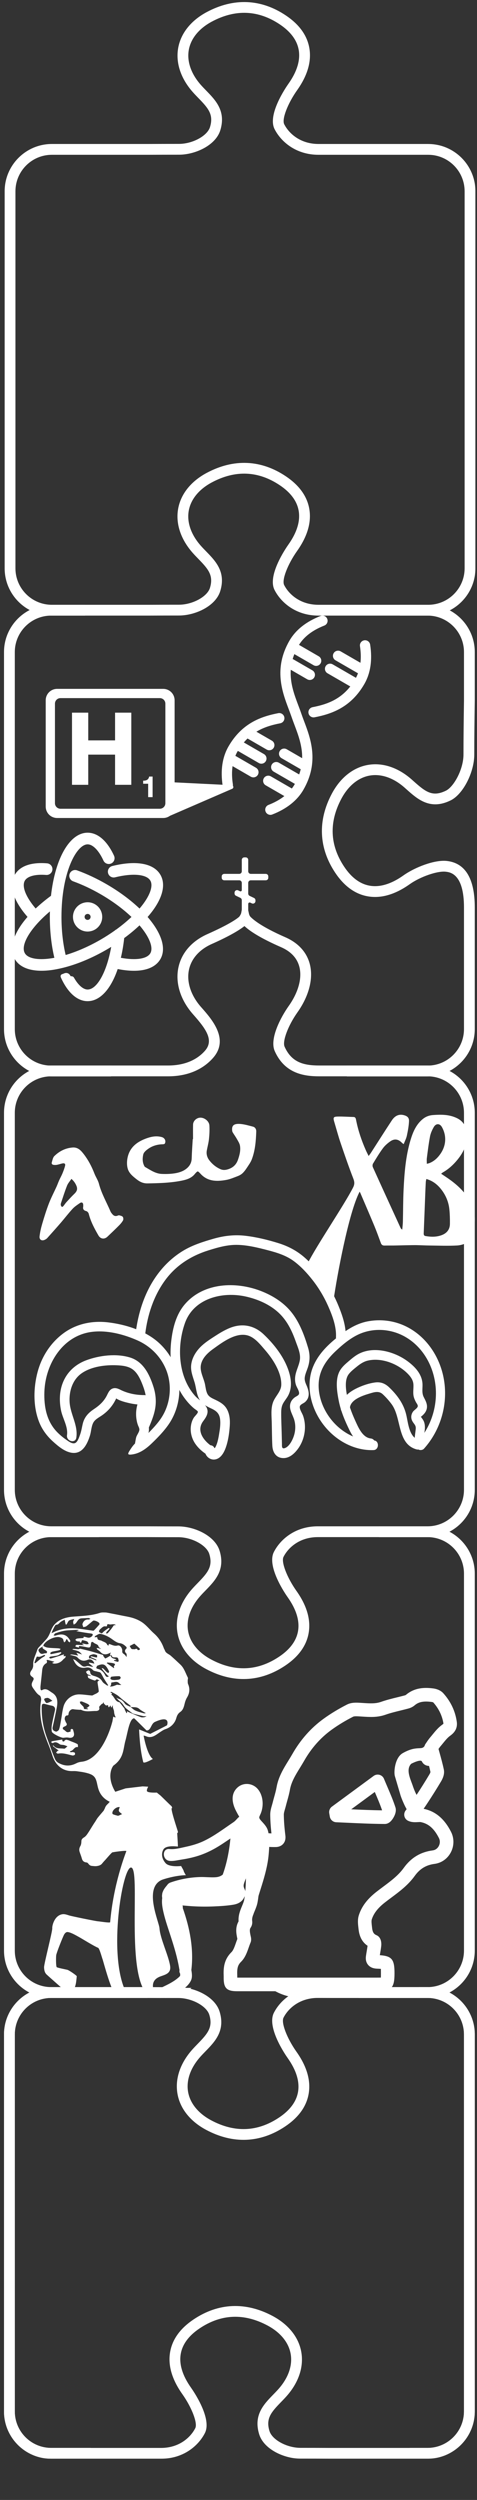 <?xml version="1.0" encoding="UTF-8"?> <svg xmlns="http://www.w3.org/2000/svg" width="108" height="565" viewBox="0 0 108 565" fill="none"><rect x="0" y="0" width="108" height="565" fill="#333333" stroke="none"/><g clip-path="url(#clip0_51_21064)"><mask id="mask0_51_21064" style="mask-type:luminance" maskUnits="userSpaceOnUse" x="0" y="84" width="109" height="432"><path d="M108.333 516L108.333 84H0.333L0.333 516H108.333Z" fill="white"></path></mask><g mask="url(#mask0_51_21064)"> </g><mask id="mask1_51_21064" style="mask-type:luminance" maskUnits="userSpaceOnUse" x="0" y="0" width="108" height="556"><path d="M107.639 555.688L107.639 0.465H0.907L0.907 555.688H107.639Z" fill="white"></path></mask><g mask="url(#mask1_51_21064)"> </g><mask id="mask2_51_21064" style="mask-type:luminance" maskUnits="userSpaceOnUse" x="0" y="0" width="108" height="556"><path d="M0.908 555.688H107.64L107.64 0.465H0.908L0.908 555.688Z" fill="white"></path></mask><g mask="url(#mask2_51_21064)"> </g><mask id="mask3_51_21064" style="mask-type:luminance" maskUnits="userSpaceOnUse" x="0" y="0" width="108" height="556"><path d="M108 556L108 4.05312e-06H-3.21865e-06L-3.21865e-06 556H108Z" fill="white"></path></mask><g mask="url(#mask3_51_21064)"><path d="M68.218 161.271C68.02 160.689 67.791 160.084 67.554 159.458C66.631 157.016 65.634 154.362 65.835 151.373L69.56 153.523C69.744 153.629 69.945 153.679 70.143 153.679C70.544 153.679 70.937 153.47 71.153 153.096C71.474 152.538 71.284 151.826 70.726 151.503L66.406 149.009C66.36 148.982 66.312 148.965 66.265 148.945C66.371 148.58 66.498 148.209 66.647 147.834L70.996 150.343C71.179 150.449 71.379 150.501 71.578 150.501C71.981 150.501 72.373 150.291 72.588 149.916C72.91 149.358 72.72 148.646 72.162 148.324L67.696 145.745C68.85 143.89 70.772 142.419 73.432 141.382C74.032 141.149 74.329 140.472 74.095 139.872C73.862 139.273 73.183 138.976 72.586 139.21C69.311 140.485 66.938 142.368 65.533 144.802C61.898 151.097 63.907 156.405 65.373 160.283C65.6 160.884 65.82 161.464 66.01 162.021C66.209 162.605 66.438 163.21 66.674 163.836C67.539 166.123 68.465 168.595 68.415 171.354L64.918 169.336C64.362 169.015 63.648 169.204 63.326 169.763C63.005 170.321 63.194 171.034 63.753 171.355L68.073 173.849C68.079 173.852 68.084 173.853 68.089 173.856C67.994 174.242 67.876 174.634 67.736 175.031L63.128 172.371C62.571 172.049 61.858 172.239 61.535 172.797C61.213 173.356 61.404 174.068 61.962 174.391L66.763 177.162C66.732 177.217 66.707 177.269 66.675 177.326C66.499 177.63 66.294 177.923 66.078 178.207L61.323 175.462C60.766 175.14 60.052 175.331 59.731 175.888C59.408 176.447 59.599 177.16 60.157 177.482L64.381 179.921C63.392 180.698 62.195 181.365 60.795 181.911C60.195 182.144 59.898 182.82 60.132 183.42C60.313 183.882 60.753 184.163 61.218 184.163C61.36 184.163 61.503 184.137 61.643 184.083C64.917 182.806 67.291 180.925 68.695 178.491C72.329 172.198 70.32 166.888 68.855 163.012C68.629 162.411 68.409 161.83 68.218 161.271Z" fill="white"></path><path d="M83.808 145.688C83.711 145.053 83.115 144.615 82.479 144.713C81.842 144.81 81.405 145.404 81.503 146.041C81.711 147.393 81.74 148.645 81.611 149.799L77.129 147.212C76.572 146.889 75.858 147.08 75.537 147.639C75.215 148.196 75.406 148.909 75.963 149.231L81.047 152.166C81.05 152.168 81.052 152.168 81.055 152.169C80.922 152.523 80.768 152.865 80.593 153.192L75.32 150.147C74.764 149.825 74.049 150.015 73.728 150.574C73.406 151.132 73.596 151.844 74.154 152.166L79.309 155.143C76.865 158.234 73.787 159.242 70.775 159.825C70.143 159.948 69.73 160.56 69.852 161.192C69.96 161.75 70.448 162.137 70.995 162.137C71.069 162.137 71.144 162.129 71.22 162.115C75.078 161.366 79.437 159.886 82.492 154.594C83.897 152.159 84.34 149.163 83.808 145.688Z" fill="white"></path><path d="M60.187 172.019C60.51 171.461 60.319 170.748 59.76 170.427L55.207 167.797C55.479 167.475 55.761 167.179 56.049 166.903C56.055 166.907 56.061 166.914 56.066 166.917L60.387 169.411C60.571 169.517 60.77 169.567 60.969 169.567C61.371 169.567 61.764 169.359 61.979 168.985C62.301 168.426 62.111 167.714 61.553 167.392L58.051 165.371C59.773 164.335 61.625 163.822 63.453 163.467C64.085 163.344 64.499 162.734 64.376 162.101C64.253 161.467 63.635 161.054 63.01 161.177C59.15 161.925 54.791 163.404 51.736 168.699C50.33 171.133 49.888 174.129 50.42 177.603C50.508 178.18 51.004 178.593 51.571 178.593C51.629 178.593 51.689 178.589 51.747 178.579C52.384 178.482 52.822 177.886 52.725 177.251C52.497 175.764 52.475 174.395 52.654 173.149L56.79 175.537C56.974 175.643 57.175 175.693 57.373 175.693C57.775 175.693 58.168 175.484 58.384 175.111C58.705 174.552 58.514 173.84 57.957 173.517L53.29 170.823C53.428 170.493 53.579 170.169 53.755 169.863C53.787 169.81 53.821 169.761 53.853 169.707L58.595 172.446C58.778 172.552 58.979 172.602 59.177 172.602C59.58 172.602 59.971 172.394 60.187 172.019Z" fill="white"></path><path d="M43.707 257.432C43.707 256.341 43.686 255.249 43.714 254.158C43.733 253.369 44.432 252.683 45.229 252.603C46.209 252.503 47.353 253.359 47.41 254.36C47.467 255.364 47.423 256.381 47.319 257.382C47.228 258.266 46.989 259.134 46.824 260.012C46.67 260.831 46.906 261.603 47.379 262.222C48.041 263.088 48.883 263.785 49.906 264.236C50.529 264.511 51.102 264.443 51.739 264.227C52.832 263.857 53.525 263.149 53.889 262.085C54.241 261.06 54.519 260.006 54.334 258.927C54.246 258.41 53.92 257.924 53.655 257.451C53.37 256.942 53.024 256.467 52.717 255.971C52.643 255.851 52.588 255.704 52.572 255.564C52.439 254.486 52.835 253.985 54.072 254.003C55.138 254.018 56.209 254.362 57.261 254.624C57.774 254.752 58.036 255.206 58.019 255.738C57.946 257.873 57.778 260.001 57.013 262.017C56.754 262.7 56.297 263.314 55.892 263.933C55.608 264.365 55.296 264.793 54.923 265.146C54.628 265.428 54.243 265.65 53.859 265.796C52.98 266.131 52.097 266.516 51.18 266.677C49.054 267.052 46.975 267.042 45.366 265.237C45.269 265.129 45.155 265.034 45.055 264.926C44.863 264.721 44.679 264.69 44.483 264.925C44.389 265.036 44.266 265.126 44.178 265.241C43.438 266.214 42.368 266.584 41.24 266.814C38.659 267.342 36.041 267.409 33.415 267.455C32.416 267.473 31.668 267.107 30.935 266.53C30.11 265.881 29.262 265.21 28.942 264.194C28.732 263.529 28.714 262.751 28.812 262.051C29.191 259.362 31.022 257.987 33.423 257.184C34.474 256.832 35.536 256.682 36.635 256.988C37.282 257.167 37.642 257.851 37.324 258.443C37.265 258.552 37.028 258.612 36.872 258.613C35.702 258.624 34.605 258.928 33.648 259.577C33.16 259.907 32.572 260.377 32.444 260.887C32.239 261.712 32.225 262.637 32.643 263.468C32.693 263.568 32.754 263.69 32.844 263.741C34.034 264.423 35.185 265.249 36.611 265.313C37.6 265.357 38.609 265.328 39.584 265.175C40.351 265.054 41.159 264.818 41.809 264.41C42.713 263.842 43.369 263.017 43.403 261.825C43.444 260.361 43.557 258.897 43.639 257.434C43.662 257.433 43.684 257.433 43.707 257.432Z" fill="white"></path><path d="M16.172 266.43C15.812 266.971 15.389 267.425 15.178 267.963C14.661 269.273 14.238 270.622 13.791 271.959C13.742 272.11 13.743 272.301 13.789 272.453C13.826 272.58 13.945 272.725 14.064 272.769C14.13 272.795 14.288 272.651 14.37 272.554C14.598 272.279 14.789 271.972 15.029 271.709C15.607 271.076 16.182 270.437 16.801 269.845C17.38 269.292 17.658 268.779 17.278 267.928C17.022 267.353 16.709 266.91 16.172 266.43ZM18.847 272.682C18.847 272.545 18.848 272.443 18.846 272.339C18.836 271.81 18.516 271.606 18.077 271.907C17.499 272.303 16.895 272.697 16.426 273.205C15.51 274.194 14.693 275.272 13.812 276.294C12.785 277.483 11.735 278.654 10.686 279.825C10.563 279.962 10.394 280.065 10.229 280.155C9.497 280.555 8.86 280.216 8.958 279.404C9.073 278.445 9.292 277.49 9.566 276.561C10.018 275.028 10.494 273.494 11.068 272.003C11.57 270.701 12.226 269.459 12.804 268.185C13.014 267.72 13.181 267.235 13.391 266.768C13.634 266.231 13.928 265.715 14.152 265.171C14.383 264.607 14.604 264.03 14.743 263.439C14.84 263.027 14.602 262.846 14.164 262.932C13.745 263.016 13.342 263.17 12.924 263.25C12.661 263.301 12.377 263.308 12.113 263.266C11.833 263.223 11.625 263.016 11.722 262.712C11.88 262.218 11.966 261.61 12.307 261.278C13.442 260.164 14.821 259.466 16.446 259.342C17.672 259.249 18.366 260.064 19.003 260.893C20.017 262.215 20.781 263.686 21.383 265.243C21.683 266.019 22.189 266.728 22.396 267.521C22.974 269.744 24.127 271.715 25.019 273.799C25.124 274.044 25.311 274.263 25.49 274.467C25.773 274.79 26.127 274.918 26.554 274.771C26.7 274.719 26.869 274.636 27.002 274.671C27.282 274.741 27.632 274.812 27.791 275.011C27.934 275.19 27.97 275.603 27.857 275.805C27.622 276.231 27.288 276.616 26.943 276.964C26.086 277.827 25.206 278.668 24.321 279.501C23.641 280.145 22.765 280.041 22.289 279.221C21.388 277.669 20.54 276.089 20.095 274.326C20.035 274.085 19.772 273.774 19.548 273.719C18.931 273.57 18.718 273.242 18.847 272.682Z" fill="white"></path><path d="M60.747 198.383V198.072C60.747 197.756 60.491 197.499 60.175 197.499H56.775C56.459 197.499 56.202 197.243 56.202 196.927V194.341C56.202 194.025 55.946 193.768 55.63 193.768H55.319C55.003 193.768 54.746 194.025 54.746 194.341V196.927C54.746 197.243 54.49 197.499 54.175 197.499H50.774C50.458 197.499 50.201 197.756 50.201 198.072V198.383C50.201 198.699 50.458 198.955 50.774 198.955H54.175C54.49 198.955 54.746 199.212 54.746 199.528V201.18C54.746 201.385 54.534 201.519 54.35 201.431L53.926 201.227C53.547 201.046 53.107 201.323 53.107 201.744V201.931C53.107 202.151 53.233 202.351 53.433 202.446L54.421 202.921C54.62 203.015 54.746 203.216 54.746 203.436V206.66C54.746 206.976 55.003 207.232 55.319 207.232H55.63C55.946 207.232 56.202 206.976 56.202 206.66V204.286C56.202 204.049 56.45 203.893 56.665 203.995L57.021 204.166C57.401 204.348 57.841 204.072 57.841 203.65V203.464C57.841 203.244 57.715 203.043 57.517 202.947L56.526 202.474C56.328 202.378 56.202 202.178 56.202 201.958V199.528C56.202 199.212 56.459 198.955 56.775 198.955H60.175C60.491 198.955 60.747 198.699 60.747 198.383Z" fill="white"></path><path d="M96.635 263.021C96.886 262.961 97.021 262.944 97.145 262.898C98.26 262.488 99.103 261.69 99.765 260.717C101.024 258.868 101.148 256.68 100.066 254.736C99.579 253.864 98.713 253.851 98.209 254.725C97.837 255.375 97.505 256.099 97.364 256.833C97.052 258.456 96.858 260.106 96.642 261.747C96.59 262.143 96.635 262.553 96.635 263.021ZM96.53 266.459C96.479 266.725 96.414 266.938 96.403 267.156C96.351 268.13 96.313 269.105 96.275 270.079C96.162 272.962 96.055 275.846 95.933 278.728C95.919 279.073 96.001 279.293 96.349 279.354C97.584 279.569 98.817 279.595 100.009 279.147C101.14 278.723 101.856 277.899 101.87 276.601C101.883 275.51 101.855 274.411 101.745 273.327C101.577 271.681 100.962 270.195 99.973 268.901C99.091 267.747 98.002 266.867 96.53 266.459ZM89.808 281.481C88.892 281.509 87.974 281.481 87.058 281.504C86.639 281.515 86.386 281.344 86.236 280.943C85.753 279.646 85.29 278.34 84.76 277.065C83.715 274.552 82.629 272.057 81.56 269.554C81.537 269.5 81.501 269.451 81.427 269.327C78.947 274.015 76.278 288.505 75.535 293.743C72.638 290.456 71.458 289.443 70.692 288.655C70.335 288.288 69.4 286.066 69.639 285.584C71.597 281.636 77.952 272.31 79.945 268.381C80.322 267.635 80.285 267.102 79.984 266.333C78.951 263.681 78.023 260.982 77.107 258.282C76.582 256.736 76.164 255.151 75.692 253.586C75.387 252.574 75.471 252.37 76.455 252.348C77.647 252.322 78.841 252.413 80.036 252.443C80.502 252.455 80.561 252.812 80.629 253.161C81.092 255.515 81.86 257.76 82.819 259.939C82.998 260.347 83.207 260.739 83.465 261.263C83.688 260.955 83.846 260.761 83.981 260.551C85.56 258.105 87.117 255.643 88.719 253.212C89.45 252.104 90.388 251.745 91.448 252.031C92.206 252.234 92.641 252.6 92.605 253.395C92.555 254.499 92.347 255.605 92.113 256.689C91.976 257.32 91.659 257.91 91.4 258.578C91.224 258.45 91.122 258.396 91.044 258.315C90.175 257.424 89.313 257.277 88.313 257.989C87.712 258.418 87.124 258.929 86.684 259.527C85.875 260.628 85.164 261.81 84.453 262.985C84.333 263.183 84.315 263.561 84.412 263.775C86.488 268.358 88.588 272.93 90.686 277.502C90.752 277.644 90.849 277.771 91.077 277.895C91.126 277.311 91.205 276.727 91.219 276.142C91.278 273.713 91.263 271.28 91.379 268.854C91.562 265.079 91.858 261.308 92.947 257.671C93.498 255.829 94.237 254.09 95.776 252.866C96.449 252.331 97.206 252.067 98.041 252.006C99.903 251.871 101.741 251.863 103.491 252.721C104.929 253.427 105.587 254.644 105.698 256.226C105.858 258.505 104.97 260.39 103.598 262.078C102.649 263.246 101.558 264.237 100.262 264.974C100.145 265.04 100.046 265.143 99.881 265.273C100.436 265.645 100.953 265.98 101.46 266.331C103.196 267.535 104.771 268.919 105.976 270.724C106.873 272.068 107.449 273.535 107.489 275.179C107.512 276.165 107.445 277.16 107.347 278.142C107.248 279.134 106.76 280.065 106.056 280.601C105.362 281.132 104.379 281.44 103.506 281.486C101.399 281.6 99.282 281.512 97.169 281.49C96.213 281.48 95.257 281.425 94.301 281.407C93.498 281.392 90.312 281.466 89.808 281.481Z" fill="white"></path><path d="M30.015 328.699C31.752 328.436 33.173 327.352 34.407 326.162C35.771 324.849 37.12 323.46 38.197 321.897C40.27 318.886 41.017 315.069 40.416 311.484C39.857 308.149 37.955 305.04 35.323 302.936C32.369 300.577 28.334 299.346 24.626 298.88C20.937 298.415 17.255 299.149 14.257 301.408C11.419 303.545 9.45 306.608 8.525 310.029C7.544 313.653 7.471 317.978 8.905 321.494C9.578 323.147 10.662 324.587 11.983 325.78C13.225 326.903 14.864 328.305 16.622 328.37C18.798 328.449 19.804 326.224 20.362 324.46C20.652 323.544 20.659 322.475 21.081 321.609C21.49 320.769 22.421 320.355 23.147 319.84C23.959 319.267 24.664 318.602 25.263 317.807C25.545 317.431 25.804 317.038 26.021 316.621C26.098 316.475 26.231 316.264 26.264 316.111C26.441 315.891 26.424 315.823 26.214 315.908C25.96 315.925 26.003 315.982 26.342 316.076C27.162 316.61 28.337 316.9 29.28 317.116C30.4 317.373 31.55 317.49 32.699 317.485C32.384 316.936 32.069 316.387 31.753 315.839C30.931 317.412 30.628 319.149 30.924 320.905C30.987 321.287 31.082 321.664 31.21 322.03C31.344 322.41 31.623 322.824 31.55 323.232C31.473 323.663 31.117 324.177 30.93 324.58C30.684 325.109 30.638 326.299 30.393 326.826C29.802 328.095 31.489 328.544 32.082 327.267C32.824 325.674 34.209 323.817 33.547 322.015C32.911 320.284 32.759 318.633 33.643 316.942C34.021 316.221 33.558 315.294 32.699 315.298C30.995 315.304 29.299 315.005 27.732 314.32C27.064 314.028 26.415 313.575 25.646 313.768C24.883 313.959 24.57 314.625 24.259 315.264C23.572 316.676 22.553 317.611 21.267 318.468C19.977 319.328 19.083 320.293 18.722 321.841C18.539 322.626 18.424 323.414 18.153 324.177C17.957 324.727 17.604 325.886 17.001 326.143C16.346 326.422 15.431 325.694 14.936 325.35C14.242 324.867 13.591 324.323 12.994 323.722C10.544 321.257 9.929 317.896 10.05 314.529C10.271 308.277 14.19 301.819 20.84 301.005C24.275 300.586 27.995 301.55 31.123 302.936C33.914 304.174 36.145 306.327 37.419 309.11C38.895 312.334 38.757 316.229 37.149 319.377C36.281 321.078 34.997 322.451 33.672 323.804C32.461 325.041 30.968 325.368 29.671 327.353C28.904 328.528 28.635 328.907 30.015 328.699Z" fill="white"></path><path d="M17.279 324.927C17.71 322.097 15.939 319.684 15.76 316.909C15.604 314.479 16.389 311.847 18.46 310.389C20.67 308.834 23.84 308.444 26.471 308.56C27.745 308.616 29.154 308.765 30.181 309.598C31.09 310.336 31.656 311.459 32.095 312.522C32.694 313.972 33.189 315.52 33.092 317.106C32.992 318.761 32.307 320.361 31.667 321.869C31.435 322.416 31.508 323.034 32.059 323.365C32.516 323.639 33.325 323.516 33.556 322.973C34.211 321.429 34.888 319.871 35.153 318.203C35.416 316.542 35.229 314.918 34.711 313.323C33.815 310.559 32.42 307.718 29.442 306.803C26.361 305.855 22.547 306.314 19.567 307.414C16.793 308.438 14.751 310.499 13.932 313.371C13.431 315.132 13.463 317.01 13.827 318.793C14.192 320.576 15.453 322.489 15.17 324.345C14.96 325.722 17.067 326.316 17.279 324.927Z" fill="white"></path><path d="M84.568 325.544C79.856 325.697 75.431 322.601 73.333 318.191C72.37 316.167 71.874 313.748 72.282 311.496C72.73 309.02 74.188 307.073 75.926 305.43C77.71 303.743 79.773 302.029 82.066 301.216C84.18 300.466 86.471 300.374 88.641 300.898C93.165 301.991 96.637 305.646 98.031 310.292C99.667 315.745 98.246 321.729 94.542 325.859H96.002C95.695 325.439 95.976 324.521 96.048 324.069C96.181 323.244 96.307 322.394 96.078 321.573C95.971 321.19 95.783 320.855 95.545 320.551C95.439 320.414 95.2 319.942 95.123 320.399C95.131 320.351 95.356 320.16 95.32 320.186C95.972 319.674 96.569 319.031 96.664 318.14C96.757 317.245 96.323 316.506 95.938 315.747C95.415 314.715 95.754 313.642 95.641 312.527C95.427 310.427 93.919 308.878 92.374 307.715C89.41 305.483 84.772 304.199 81.337 305.917C80.458 306.356 79.694 307.004 78.94 307.646C78.168 308.304 77.368 308.989 76.879 309.921C75.881 311.818 76.289 314.461 76.679 316.486C77.141 318.888 78.114 321.166 79.181 323.331C80.191 325.38 81.701 327.047 83.962 327.291C85.282 327.433 85.274 325.245 83.962 325.103C82.29 324.922 81.368 323.113 80.71 321.692C79.893 319.928 79.137 318.15 78.734 316.223C78.388 314.572 77.863 311.984 78.967 310.555C79.46 309.918 80.148 309.391 80.76 308.892C81.507 308.282 82.303 307.741 83.233 307.514C86.407 306.743 90.283 308.261 92.515 310.675C93.069 311.273 93.534 311.977 93.601 312.835C93.676 313.812 93.435 314.769 93.693 315.737C93.798 316.128 93.972 316.495 94.155 316.851C94.284 317.104 94.586 317.452 94.594 317.745C94.607 318.236 93.802 318.638 93.518 319.033C93.042 319.697 92.977 320.518 93.392 321.239C93.807 321.958 94.21 322.089 94.125 323.001C93.974 324.622 93.504 325.99 94.542 327.405C94.879 327.864 95.655 327.792 96.002 327.405C99.828 323.139 101.57 317.114 100.426 311.331C99.349 305.893 95.797 301.213 90.833 299.302C88.392 298.362 85.712 298.149 83.162 298.654C80.325 299.218 77.982 300.883 75.754 302.744C73.624 304.523 71.682 306.622 70.706 309.354C69.81 311.863 69.936 314.732 70.74 317.249C72.686 323.352 78.415 327.932 84.568 327.731C85.894 327.689 85.899 325.501 84.568 325.544Z" fill="white"></path><path d="M94.85 325.458C92.609 324.83 92.433 321.646 91.967 319.7C91.371 317.206 89.883 315.241 88.105 313.543C87.166 312.648 86.157 312.275 84.894 312.448C83.648 312.618 82.434 313.011 81.276 313.52C79.318 314.38 77.256 315.753 77.155 318.233C77.099 319.64 79.165 319.637 79.221 318.233C79.299 316.303 82.214 315.383 83.606 314.968C84.653 314.655 85.747 314.262 86.644 315.09C87.37 315.76 88.071 316.548 88.666 317.35C90.968 320.456 89.859 326.321 94.301 327.567C95.586 327.927 96.135 325.818 94.85 325.458Z" fill="white"></path><path d="M32.878 301.47C33.4 297.175 34.776 292.939 37.334 289.416C39.816 285.994 43.221 283.834 47.217 282.582C49.418 281.893 51.586 281.274 53.914 281.352C56.196 281.427 58.432 281.982 60.63 282.555C62.705 283.096 64.756 283.723 66.505 285.007C68.134 286.203 69.57 287.767 70.811 289.354C72.209 291.141 73.383 293.123 74.304 295.197C75.255 297.34 76.206 299.855 76.07 302.227C75.989 303.634 78.176 303.63 78.257 302.227C78.394 299.825 77.548 297.368 76.652 295.17C75.832 293.16 74.819 291.242 73.584 289.457C72.289 287.583 70.788 285.83 69.087 284.313C67.31 282.729 65.322 281.669 63.054 280.963C60.637 280.21 58.118 279.598 55.603 279.298C53.064 278.996 50.663 279.288 48.217 279.997C45.886 280.671 43.541 281.42 41.452 282.683C39.63 283.786 37.986 285.204 36.609 286.826C33.094 290.961 31.337 296.142 30.691 301.47C30.521 302.864 32.711 302.852 32.878 301.47Z" fill="white"></path><path d="M48.452 327.176C46.397 325.982 44.234 323.525 46.018 321.168C46.741 320.214 47.399 319.155 46.703 317.972C46.109 316.96 44.891 316.31 44.116 315.425C40.314 311.088 40.012 304.314 41.859 299.062C43.846 293.41 50.355 291.832 55.675 293.029C58.214 293.6 60.729 294.657 62.723 296.359C64.872 298.191 66.045 300.601 66.975 303.22C67.439 304.525 68.125 305.983 67.891 307.397C67.675 308.699 66.975 309.858 66.831 311.183C66.763 311.79 66.814 312.404 67.004 312.987C67.192 313.567 67.675 314.203 67.723 314.814C67.767 315.371 67.13 315.521 66.731 315.82C66.226 316.199 65.846 316.699 65.712 317.327C65.433 318.637 66.302 319.757 66.639 320.958C66.96 322.107 66.914 323.323 66.557 324.459C66.255 325.42 65.502 326.965 64.452 327.295C63.728 327.523 63.848 326.757 63.834 326.227C63.812 325.413 63.794 324.597 63.774 323.782C63.737 322.245 63.654 320.701 63.67 319.162C63.678 318.486 63.749 317.84 64.07 317.232C64.38 316.648 64.819 316.141 65.151 315.571C66.539 313.186 65.683 310.171 64.536 307.861C63.371 305.518 61.579 303.347 59.682 301.555C57.571 299.56 54.909 299.017 52.178 300.071C50.8 300.602 49.559 301.394 48.327 302.193C47.136 302.966 45.918 303.778 44.986 304.86C44.112 305.874 43.461 307.072 43.294 308.414C43.119 309.821 43.635 311.051 44.039 312.367C44.417 313.595 44.45 314.919 45.045 316.077C45.629 317.216 46.668 317.79 47.784 318.302C48.905 318.816 49.646 319.39 49.823 320.675C49.987 321.875 49.767 323.154 49.57 324.336C49.462 324.98 49.333 325.626 49.122 326.247C49.025 326.536 48.908 326.816 48.763 327.084C48.734 327.138 48.51 327.433 48.485 327.534C48.458 327.56 48.433 327.586 48.406 327.611C48.258 327.72 48.314 327.743 48.575 327.68C48.664 326.275 46.476 326.28 46.386 327.68C46.301 329.041 47.605 330.186 48.951 329.787C50.297 329.388 50.96 327.759 51.322 326.542C51.727 325.175 51.923 323.683 52.023 322.264C52.114 320.977 52.009 319.596 51.363 318.451C50.698 317.275 49.575 316.745 48.406 316.193C47.798 315.906 47.236 315.603 46.934 314.974C46.632 314.345 46.56 313.598 46.427 312.92C46.15 311.503 45.235 310.028 45.472 308.561C45.728 306.983 46.987 305.782 48.227 304.893C50.443 303.302 53.905 300.64 56.763 302.084C58.034 302.726 59.025 303.97 59.942 305.029C60.923 306.16 61.817 307.373 62.513 308.703C63.188 309.993 63.736 311.524 63.686 313C63.634 314.522 62.337 315.53 61.829 316.899C61.291 318.345 61.493 320.004 61.531 321.512C61.573 323.247 61.572 324.989 61.66 326.724C61.734 328.165 62.431 329.435 64.012 329.533C65.44 329.623 66.577 328.607 67.387 327.541C68.979 325.445 69.495 322.495 68.63 319.995C68.418 319.381 67.879 318.664 67.865 318.009C67.853 317.417 68.685 317.221 69.085 316.856C70.225 315.822 69.988 314.471 69.442 313.196C69.177 312.578 68.918 312.012 68.998 311.321C69.089 310.563 69.438 309.827 69.68 309.11C70.195 307.584 70.217 306.149 69.754 304.605C68.892 301.729 67.786 298.746 65.852 296.411C64.039 294.221 61.531 292.698 58.892 291.706C53.325 289.612 46.251 289.887 42.034 294.565C39.894 296.939 39.118 300.056 38.761 303.159C38.402 306.288 38.669 309.565 39.857 312.503C40.393 313.829 41.072 315.07 41.946 316.204C42.349 316.729 42.779 317.23 43.253 317.691C43.489 317.923 43.736 318.144 43.991 318.355C44.148 318.485 44.752 318.841 44.798 319.05C44.871 319.368 44.083 320.095 43.905 320.366C43.522 320.954 43.308 321.632 43.22 322.325C43.042 323.723 43.429 325.161 44.229 326.318C45.031 327.479 46.136 328.361 47.348 329.065C48.567 329.774 49.669 327.885 48.452 327.176Z" fill="white"></path><path d="M19.266 206.851C19.464 206.55 19.903 206.458 20.206 206.657C20.357 206.757 20.462 206.909 20.498 207.087C20.535 207.265 20.499 207.446 20.401 207.597C20.301 207.749 20.149 207.853 19.972 207.889C19.793 207.925 19.611 207.89 19.459 207.79C19.308 207.692 19.205 207.539 19.169 207.362C19.132 207.184 19.166 207.002 19.266 206.851ZM18.014 209.99C18.556 210.347 19.183 210.536 19.828 210.536C20.053 210.536 20.28 210.513 20.502 210.466C21.369 210.288 22.113 209.783 22.599 209.044C23.085 208.304 23.254 207.421 23.075 206.556C22.897 205.69 22.392 204.945 21.653 204.459C20.915 203.973 20.031 203.804 19.164 203.984C18.297 204.162 17.552 204.667 17.068 205.405C16.582 206.143 16.413 207.027 16.591 207.893C16.77 208.76 17.275 209.504 18.014 209.99Z" fill="white"></path><path d="M12.31 216.469C11.989 216.529 11.674 216.58 11.363 216.622C8.433 217.024 6.29 216.581 5.629 215.437C4.553 213.575 6.925 209.664 11.303 205.986C11.291 206.398 11.285 206.813 11.285 207.232C11.285 210.477 11.64 213.662 12.31 216.469ZM34.042 215.437C33.304 216.714 30.761 217.102 27.364 216.468C27.695 215.076 27.948 213.58 28.12 212.013C29.381 211.087 30.547 210.119 31.588 209.133C33.837 211.767 34.776 214.164 34.042 215.437ZM34.285 206.201C36.849 202.895 37.573 199.881 36.322 197.716C34.818 195.109 30.847 194.384 25.426 195.724C25.084 195.809 24.796 196.021 24.615 196.321C24.433 196.622 24.379 196.976 24.464 197.316C24.548 197.658 24.762 197.947 25.064 198.129C25.364 198.31 25.717 198.364 26.056 198.278C30.072 197.287 33.207 197.582 34.043 199.03C34.705 200.175 34.017 202.252 32.205 204.589C32.011 204.839 31.808 205.089 31.593 205.338C29.513 203.36 26.933 201.459 24.11 199.828C21.907 198.556 19.668 197.506 17.454 196.706C17.124 196.586 16.766 196.603 16.447 196.751C16.129 196.901 15.889 197.166 15.768 197.496C15.523 198.178 15.877 198.934 16.56 199.181C18.627 199.928 20.724 200.913 22.794 202.107C25.423 203.626 27.826 205.394 29.767 207.236C28.732 208.216 27.562 209.176 26.33 210.07C26.18 210.141 26.047 210.236 25.983 210.313C24.934 211.052 23.861 211.741 22.794 212.357C20.165 213.875 17.432 215.074 14.865 215.837C14.245 213.234 13.918 210.268 13.918 207.232C13.918 197.068 17.364 190.827 19.834 190.827C21.023 190.827 22.366 192.202 23.429 194.505C23.733 195.163 24.516 195.452 25.176 195.149C25.835 194.844 26.123 194.06 25.82 193.402C24.27 190.044 22.144 188.195 19.834 188.195C15.812 188.195 12.49 193.917 11.545 202.453C10.279 203.383 9.114 204.348 8.074 205.329C5.827 202.703 4.889 200.309 5.627 199.03C6.207 198.028 8.01 197.545 10.45 197.742C10.797 197.77 11.138 197.662 11.407 197.434C11.677 197.205 11.841 196.887 11.87 196.536C11.928 195.814 11.386 195.177 10.664 195.118C7.028 194.822 4.498 195.722 3.348 197.716C1.952 200.134 2.976 203.504 6.231 207.223C3.018 210.896 1.967 214.359 3.35 216.753C4.595 218.91 7.583 219.797 11.72 219.23C12.47 219.127 13.286 218.967 14.189 218.745C14.225 218.741 14.259 218.736 14.318 218.715C17.458 217.933 20.843 216.523 24.11 214.636C24.473 214.428 24.83 214.213 25.181 213.995C24.188 219.627 21.986 223.638 19.834 223.638C18.84 223.638 17.717 222.664 16.754 220.967C16.57 220.641 16.254 220.632 16.084 220.627C16.044 220.626 15.986 220.624 15.988 220.629C15.827 220.282 15.603 220.054 15.323 219.952C15.058 219.854 14.766 219.877 14.456 220.022C14.347 220.072 14.257 220.101 14.185 220.124C14.034 220.174 13.846 220.235 13.759 220.435C13.671 220.64 13.751 220.848 13.85 221.06C15.4 224.42 17.524 226.27 19.834 226.27C22.602 226.27 25.075 223.627 26.648 219.005C31.581 219.984 34.953 219.124 36.321 216.753C37.683 214.394 36.624 210.939 33.419 207.244C33.749 206.868 34.034 206.526 34.285 206.201Z" fill="white"></path><path d="M26.822 410.356C26.749 410.383 26.644 410.363 26.561 410.341C26.283 410.268 26.004 410.196 25.736 410.1C25.626 410.062 25.476 409.976 25.456 409.89C25.287 409.2 26.342 408.274 27.107 408.416C27.033 408.71 26.838 409.036 26.92 409.29C27.003 409.553 27.358 409.745 27.631 410.003C27.318 410.142 27.075 410.26 26.822 410.356ZM36.606 424.876C36.973 424.71 39.733 423.833 42.086 423.803C42.086 423.803 41.954 423.654 41.596 422.923C41.663 422.785 41.051 421.889 41.016 421.726C41.016 421.726 38.313 422.065 37.463 421.053C36.083 419.411 36.968 418.05 36.968 418.05C37.5 416.904 40.276 417.353 40.276 417.33C40.279 416.408 40.095 414.335 40.132 414.255C40.308 414.254 40.292 414.032 40.274 413.95C40.184 413.543 38.273 407.996 39.02 408.684L38.848 408.214C38.706 408.157 36.323 405.746 36.19 405.679C36.098 405.633 35.587 405.189 35.505 405.13C35.505 405.13 33.718 405.232 33.326 404.877C33.067 404.64 33.558 403.8 33.558 403.8L32.334 403.733C32.293 403.731 32.251 403.732 32.21 403.737L28.514 404.173C28.466 404.18 28.419 404.19 28.373 404.205L25.952 405.002C25.805 405.051 25.678 405.144 25.589 405.269L24.802 406.376C25.105 406.202 25.319 406.088 25.356 406.092C25.376 406.096 25.411 406.135 25.407 406.153C25.378 406.313 25.39 406.504 25.298 406.628C25.008 407.018 24.711 407.414 24.353 407.749C24.054 408.027 23.852 408.33 23.741 408.688C23.651 408.867 23.564 409.04 23.475 409.218C23.024 409.752 22.558 410.275 22.125 410.823C21.871 411.146 21.699 411.524 21.456 411.856C21.316 412.048 20.484 413.393 20.459 413.437C20.27 413.744 20.079 414.05 19.874 414.348C19.638 414.693 19.406 415.031 19.011 415.268C18.712 415.449 18.438 415.702 18.432 416.061C18.425 416.477 18.388 416.893 18.178 417.251C17.953 417.633 17.878 418.064 18.015 418.497C18.18 419.013 18.395 419.518 18.535 420.04C18.677 420.562 18.989 420.866 19.578 420.923C19.789 420.943 19.909 421.079 20.021 421.227C20.212 421.477 20.446 421.679 20.797 421.705C21.152 421.732 21.518 421.797 21.863 421.749C22.335 421.686 22.806 421.566 23.113 421.173C23.279 420.961 23.464 420.763 23.651 420.547C23.675 420.574 25.153 418.797 25.412 418.656C25.449 418.636 25.852 418.573 25.901 418.563C26.123 418.513 28.613 418.174 28.613 418.355C28.296 419.237 25.686 425.87 24.943 434.429C24.924 434.647 22.427 434.232 22.188 434.227C21.786 434.216 16.301 433.105 15.638 432.896C15.127 432.735 14.611 432.529 14.046 432.639C12.299 432.979 11.784 435.237 11.833 435.793C11.895 436.465 9.947 443.889 9.978 444.623C10.001 445.183 10.072 445.723 10.482 446.18C10.636 446.351 15.042 450.258 15.431 450.492C15.71 450.661 16.082 450.625 16.291 450.4C16.463 450.212 16.958 449.099 16.995 448.987C17.254 448.221 17.295 447.424 17.379 446.634C17.392 446.511 15.649 445.269 15.21 445.174C14.849 445.096 13.088 444.751 12.854 444.595C12.64 444.454 12.666 442.248 12.726 441.875C12.83 441.23 14.251 437.685 14.513 437.227C14.634 437.015 14.816 436.782 15.064 436.683C15.649 436.453 17.434 437.535 18.03 437.863C18.631 438.191 21.343 439.879 22.213 440.215C22.531 440.337 23.092 442.478 23.184 442.679C23.352 443.042 25.436 451.221 26.535 451.142H28.151H28.775C29.433 451.142 28.57 450.348 28.364 449.903C24.467 441.495 27.719 422.195 29.634 422.07C32.038 421.914 28.121 447.517 33.875 451.142C33.875 451.142 34.434 451.143 35.265 451.141C35.517 451.139 33.181 448.006 36.109 446.765C37.171 446.315 38.813 446.151 38.515 444.284C38.134 441.893 36.268 438.145 36.109 435.796C36.01 434.339 32.485 426.739 36.606 424.876Z" fill="white"></path><path d="M60.611 413.586C60.348 412.777 59.729 412.162 59.172 411.546C58.418 410.716 58.711 410.698 59.08 409.747C59.74 408.043 59.594 405.806 58.381 404.355C57.201 402.943 55.047 402.763 53.707 404.049C52.183 405.511 52.55 407.566 53.448 409.286C53.535 409.457 53.881 410.128 54.172 410.581C54.075 410.666 53.986 410.748 53.956 410.776C53.563 411.149 53.319 411.513 52.859 411.825C50.659 413.31 48.473 414.98 46.062 416.112C44.814 416.698 43.472 417.084 42.127 417.375C40.976 417.621 39.549 418.028 38.376 417.887C36.667 417.683 36.682 420.365 38.376 420.568C39.22 420.669 40.188 420.415 41.025 420.288C42.17 420.114 43.31 419.884 44.424 419.56C46.52 418.953 48.43 417.98 50.251 416.789C50.896 416.367 51.535 415.933 52.175 415.503C51.901 418.281 51.387 421.02 50.438 423.662C49.948 424.08 49.344 424.247 48.659 424.276C47.539 424.326 46.419 424.188 45.298 424.22C43.027 424.286 40.765 424.701 38.619 425.447C38.281 425.565 38 425.791 37.826 426.078C37.818 426.087 37.805 426.093 37.798 426.103C37.575 426.377 37.346 426.651 37.157 426.95C37.092 427.054 37.033 427.16 36.983 427.273C36.894 427.473 36.794 427.683 36.746 427.9C36.732 427.967 36.734 428.036 36.725 428.105C36.694 428.225 36.684 428.349 36.684 428.473C36.68 428.644 36.7 428.81 36.726 428.976C36.565 430.107 36.8 431.308 37.06 432.392C37.483 434.165 38.096 435.891 38.655 437.626C39.417 439.988 40.145 442.373 40.564 444.825C40.584 444.949 40.614 445.086 40.644 445.227C40.637 445.285 40.633 445.343 40.625 445.402C40.595 445.638 40.664 445.861 40.785 446.058C40.801 446.21 40.803 446.356 40.791 446.493C40.779 446.525 40.763 446.559 40.741 446.59C40.613 446.774 40.408 446.93 40.238 447.075C39.234 447.921 37.984 448.522 36.808 449.083C35.251 449.824 36.61 452.135 38.16 451.397C39.893 450.573 42.286 449.489 43.2 447.676C43.588 446.911 43.457 446.051 43.324 445.228C43.907 440.469 42.966 435.72 41.381 431.23C41.41 431.045 41.395 430.848 41.32 430.645C41.359 430.645 41.387 430.646 41.396 430.646C42.162 430.707 42.925 430.786 43.693 430.828C45.242 430.915 46.795 430.927 48.344 430.864C49.853 430.802 51.392 430.715 52.881 430.462C53.983 430.275 54.887 429.733 55.289 428.782C55.508 428.468 55.627 428.064 55.575 427.585C55.527 427.127 55.22 426.762 55.166 426.322C55.125 425.995 55.249 425.656 55.353 425.353C55.68 424.404 56.193 423.501 56.634 422.602C56.927 422.006 57.542 420.838 58.096 419.523C57.619 423.718 55.748 427.682 54.831 431.783C54.455 433.463 57.039 434.18 57.415 432.496C58.417 428.014 60.409 423.782 60.826 419.172C60.978 417.486 61.141 415.226 60.611 413.586Z" fill="white"></path><path d="M15.784 393.42C15.555 393.312 15.317 393.248 15.067 393.184C14.979 393.163 14.599 393.312 14.622 393.395C14.647 393.482 14.503 393.603 14.272 393.585C14.212 393.579 14.112 393.458 14.112 393.392C14.112 393.117 14.124 393.117 13.878 393.179C13.165 393.294 12.453 393.404 11.745 393.536C11.679 393.548 11.642 393.704 11.591 393.793C11.722 393.846 11.903 393.984 11.975 393.94C12.591 393.564 13.035 393.867 13.536 394.211C13.779 394.379 14.173 394.314 14.49 394.393C14.759 394.459 15.012 394.582 15.274 394.681C15.014 394.87 14.721 395.251 14.501 395.213C13.699 395.076 12.756 395.347 12.146 394.537C12.116 394.498 12.053 394.483 12.005 394.454C12.009 394.526 11.984 394.633 12.022 394.663C12.36 394.937 12.709 395.197 13.056 395.461C13.144 395.527 13.233 395.593 13.323 395.657C13.232 395.669 13.112 395.646 13.056 395.696C12.919 395.818 12.81 395.971 12.691 396.112C12.837 396.19 12.999 396.355 13.126 396.329C14.261 396.107 15.308 396.497 16.38 396.746C16.55 396.786 16.8 396.704 16.935 396.586C17.014 396.519 17.004 396.205 16.918 396.121C16.805 396.01 16.579 396.003 16.397 395.976C16.307 395.963 16.206 396.024 16.11 396.019C16.006 396.012 15.905 395.969 15.803 395.942C15.868 395.873 15.925 395.753 15.998 395.741C16.654 395.641 16.844 394.667 17.653 394.866C17.626 394.636 17.683 394.278 17.559 394.2C17.018 393.855 16.367 393.695 15.784 393.42Z" fill="white"></path><path d="M32.616 388.117C32.367 388.15 32.081 388.165 31.855 388.077C30.928 387.719 30.018 387.32 29.104 386.932C28.979 386.88 28.865 386.803 28.745 386.737C28.759 386.853 28.784 386.969 28.778 387.083C28.775 387.122 28.688 387.155 28.64 387.189C28.508 386.926 28.372 386.664 28.247 386.396C28.207 386.315 28.223 386.2 28.17 386.132C27.806 385.652 27.428 385.181 27.055 384.707C26.013 384.6 25.935 383.442 25.197 383.002C25.309 382.849 25.487 382.693 25.147 382.588C25.085 382.569 25.042 382.49 24.99 382.439C25.075 382.416 25.186 382.345 25.244 382.375C25.696 382.617 26.157 382.849 26.577 383.139C26.972 383.411 27.311 383.763 27.688 384.06C28.301 384.543 28.927 385.008 29.536 385.494C29.584 385.532 29.547 385.678 29.547 385.775C29.112 385.532 28.535 385.389 28.279 385.02C27.933 384.522 27.59 384.144 27.004 383.982C26.772 383.917 26.555 383.789 26.332 383.689C26.494 383.87 26.656 384.052 26.82 384.235C27.099 384.482 27.405 384.706 27.653 384.982C27.934 385.297 28.13 385.692 28.428 385.986C28.846 386.398 29.358 386.716 29.816 387.088C29.943 387.192 30.088 387.274 30.248 387.317C30.988 387.521 31.74 387.686 32.489 387.862C32.545 387.876 32.607 387.866 32.666 387.868C32.843 387.872 33.019 387.874 33.196 387.88C33.004 387.963 32.817 388.09 32.616 388.117ZM25.915 388.106C25.567 387.797 25.623 388.18 25.591 388.306C25.5 388.657 25.488 389.034 25.362 389.368C25.362 389.368 23.289 397.633 18.499 398.165C17.935 398.227 17.609 398.341 17.209 398.543C15.767 399.267 14.518 399.102 13.308 398.468C12.582 398.087 12.429 397.511 12.194 396.932C11.643 395.575 11.173 394.186 10.653 392.816C9.888 390.8 9.477 388.676 9.443 386.521C9.438 386.191 9.429 385.862 9.454 385.534C9.484 385.092 9.748 384.991 10.162 385.106C10.702 385.256 11.247 385.399 11.797 385.505C12.251 385.592 12.558 386.004 12.462 386.457C12.229 387.559 11.958 388.653 11.756 389.761C11.661 390.28 11.642 390.839 11.73 391.354C11.806 391.8 13.902 392.81 14.355 392.749C14.751 392.697 15.171 392.64 15.553 392.719C16.109 392.833 16.598 392.675 16.736 392.208C16.851 391.82 16.635 391.325 16.527 390.886C16.51 390.813 16.29 390.733 16.186 390.756C16.09 390.779 15.939 390.969 15.961 391.027C16.114 391.416 15.847 391.349 15.62 391.441C15.054 391.67 14.834 391.135 14.48 390.954C14.141 390.78 14.076 390.415 14.568 390.22C15.007 390.044 15.342 389.83 14.947 389.296C14.835 389.147 14.81 388.937 14.719 388.768C14.526 388.406 14.75 387.712 15.141 387.706C15.558 387.7 15.495 387.489 15.531 387.244C15.621 386.646 16.176 386.2 16.599 386.286C17.062 386.379 17.544 386.382 18.017 386.42C18.13 386.428 18.266 386.378 18.354 386.424C19.438 386.989 20.604 386.668 21.728 386.694C21.959 386.699 22.695 386.612 22.453 385.856C22.399 385.69 22.789 385.37 22.995 385.139C23.066 385.058 23.268 385.054 23.291 384.98C23.466 384.42 23.451 384.934 23.531 385.011C23.709 385.178 23.966 385.495 24.077 385.453C24.398 385.333 24.509 385.346 24.515 385.703C24.516 385.754 24.608 385.831 24.667 385.842C24.704 385.849 24.767 385.76 24.806 385.705C24.875 385.616 24.937 385.52 25.001 385.425C25.042 385.543 25.084 385.66 25.126 385.778C25.145 385.832 25.169 385.883 25.19 385.935C25.223 385.901 25.263 385.869 25.288 385.828C25.379 385.676 25.464 385.52 25.552 385.366C25.552 385.536 25.522 385.714 25.558 385.878C25.613 386.126 25.731 386.36 25.791 386.608C25.841 386.812 25.831 387.029 25.873 387.234C25.915 387.438 25.98 387.639 26.052 387.836C26.088 387.934 26.163 388.02 26.221 388.11C26.117 388.111 25.974 388.157 25.915 388.106ZM11.866 384.384C11.673 384.47 11.48 384.554 11.288 384.644C11.253 384.659 11.229 384.702 11.193 384.713C10.953 384.779 10.627 384.966 10.486 384.874C10.254 384.72 10.139 384.385 9.978 384.132C10.057 383.994 10.092 383.854 10.153 383.842C10.409 383.787 10.709 383.674 10.923 383.758C11.266 383.894 11.554 384.169 11.866 384.384ZM19.872 386.153C19.957 386.178 19.954 386.308 19.868 386.302C19.618 386.29 19.115 386.246 19.112 386.259C18.965 386.235 18.977 385.841 18.901 385.754C18.678 385.494 18.408 385.273 18.19 385.009C18.107 384.91 18.117 384.734 18.084 384.595C18.234 384.573 18.405 384.495 18.529 384.541C18.998 384.713 19.459 384.911 19.908 385.13C20.058 385.202 20.162 385.367 20.287 385.49C20.137 385.623 19.994 385.766 19.834 385.887C19.748 385.952 19.634 385.981 19.533 386.026C19.646 386.068 19.757 386.117 19.872 386.153ZM9.193 381.859C9.154 381.606 9.142 381.344 9.167 381.092C9.289 379.877 9.44 378.666 9.553 377.451C9.62 376.747 9.89 376.205 10.538 375.865C10.62 375.821 10.634 375.604 10.636 375.467C10.637 375.378 10.557 375.289 10.514 375.2C10.628 375.186 10.748 375.141 10.852 375.165C11.265 375.265 11.673 375.384 12.083 375.496C12.161 375.517 12.243 375.532 12.322 375.55C12.258 375.588 12.197 375.629 12.13 375.661C12.017 375.719 11.902 375.77 11.787 375.823C11.921 375.88 12.053 375.982 12.189 375.989C13.053 376.027 13.761 375.707 14.319 375.04C14.467 374.86 14.742 374.75 14.819 374.554C15.034 373.996 14.486 374.444 14.394 374.265C14.388 374.251 14.394 374.225 14.402 374.207C14.639 373.725 14.227 373.994 14.137 374.009C13.934 374.044 13.744 374.147 13.544 374.211C12.861 374.428 12.179 374.652 11.489 374.84C11.385 374.868 11.233 374.72 11.102 374.655C11.211 374.567 11.311 374.423 11.432 374.4C11.954 374.303 12.492 374.281 13.003 374.148C13.296 374.073 13.554 373.848 13.814 373.669C13.865 373.633 13.85 373.5 13.865 373.413C13.791 373.414 13.713 373.404 13.64 373.42C12.989 373.553 12.339 373.693 11.688 373.825C11.599 373.843 11.502 373.826 11.408 373.825C11.416 373.715 11.38 373.556 11.439 373.505C11.567 373.393 11.736 373.301 11.902 373.264C12.394 373.152 12.898 373.09 13.389 372.971C13.526 372.938 13.631 372.774 13.75 372.669C13.585 372.623 13.421 372.546 13.254 372.535C12.695 372.494 12.135 372.487 11.576 372.448C11.224 372.425 10.87 372.394 10.528 372.315C10.294 372.261 10.081 372.12 9.858 372.018C9.843 371.96 9.799 371.891 9.817 371.85C10.288 370.767 12.485 369.681 13.594 370.041C13.91 370.143 14.348 370.273 14.369 370.781C14.374 370.921 14.488 371.056 14.552 371.194C14.663 371.078 14.835 370.981 14.878 370.843C15.101 370.126 15.244 370.582 15.405 370.867C15.424 370.901 15.432 370.95 15.461 370.97C15.576 371.048 15.699 371.119 15.819 371.192C15.85 371.045 15.957 370.843 15.897 370.759C15.646 370.401 15.397 370.001 15.048 369.759C14.282 369.228 13.438 369.368 12.603 369.649C12.462 369.695 12.286 369.64 12.127 369.633C12.21 369.506 12.287 369.376 12.38 369.258C12.428 369.199 12.498 369.145 12.568 369.121C13.472 368.812 14.383 368.526 15.345 368.468C16.062 368.424 16.78 368.382 17.497 368.351C17.621 368.346 17.748 368.404 17.873 368.432C17.761 368.478 17.65 368.533 17.533 368.569C17.444 368.597 17.348 368.603 17.253 368.62C17.352 368.649 17.449 368.686 17.549 368.703C18.532 368.863 19.513 369.042 20.502 369.165C20.828 369.206 21.119 369.269 20.956 369.61C20.84 369.849 20.5 370.074 20.229 370.119C19.921 370.171 19.576 370.021 19.248 369.95C18.921 369.88 18.927 369.876 18.922 370.154C18.921 370.178 18.784 370.209 18.71 370.216C18.277 370.253 17.844 370.264 17.417 370.331C17.28 370.353 17.165 370.518 17.04 370.616C17.169 370.722 17.281 370.878 17.428 370.922C17.65 370.987 17.894 370.973 18.128 370.992C17.955 371.35 18.266 371.182 18.381 371.225C18.422 371.094 18.453 370.959 18.508 370.835C18.537 370.77 18.622 370.669 18.659 370.676C19.024 370.763 19.407 370.823 19.737 370.987C19.908 371.072 19.985 371.349 20.105 371.54C19.929 371.568 19.748 371.632 19.577 371.616C19.343 371.595 19.118 371.499 18.885 371.46C18.788 371.444 18.679 371.497 18.577 371.519C18.648 371.573 18.718 371.634 18.796 371.678C18.894 371.734 19 371.776 19.104 371.824C18.976 371.82 18.849 371.817 18.721 371.81C18.256 371.786 17.789 371.745 17.325 371.75C17.23 371.751 17.134 371.92 17.055 372.024C17.044 372.036 17.132 372.159 17.19 372.178C17.432 372.255 17.68 372.313 17.927 372.378C17.73 372.048 17.939 371.988 18.191 372.024C18.675 372.092 19.16 372.175 19.637 372.282C20.334 372.438 20.518 372.324 20.581 371.64C20.637 371.018 20.819 370.912 21.29 371.306C21.622 371.585 22.164 371.57 22.322 372.125C22.383 372.345 22.703 372.493 22.905 372.675C22.666 372.607 22.429 372.53 22.187 372.475C22.089 372.454 21.978 372.485 21.873 372.489C21.925 372.59 21.954 372.717 22.034 372.787C22.24 372.968 22.505 373.09 22.681 373.295C23.264 373.973 23.938 374.023 24.699 373.66C24.84 373.593 24.986 373.538 25.13 373.477C25.061 373.598 24.96 373.715 24.936 373.844C24.918 373.936 25.001 374.048 25.041 374.151C24.649 374.385 24.271 374.651 23.855 374.822C23.785 374.85 23.538 374.469 23.388 374.264C23.345 374.207 23.374 374.051 23.338 374.041C22.42 373.753 21.502 373.46 20.573 373.204C19.775 372.983 18.964 372.805 18.159 372.608C18.01 372.653 17.86 372.736 17.712 372.734C17.343 372.726 16.973 372.67 16.602 372.656C16.528 372.653 16.451 372.748 16.377 372.796C16.451 372.815 16.525 372.832 16.598 372.854C17.013 372.973 17.453 373.041 17.83 373.232C18.121 373.382 18.332 373.689 18.581 373.926C18.272 373.825 17.964 373.722 17.657 373.621C17.638 373.614 17.623 373.598 17.603 373.596C17.491 373.575 17.377 373.556 17.265 373.537C17.337 373.626 17.419 373.708 17.482 373.805C17.564 373.932 17.632 374.068 17.706 374.201C17.582 374.164 17.46 374.114 17.335 374.091C16.951 374.023 16.568 373.952 16.18 373.913C16.07 373.901 15.95 373.996 15.835 374.041C15.945 374.051 16.061 374.042 16.162 374.075C16.633 374.234 17.238 374.273 17.538 374.596C18.238 375.345 18.951 375.519 19.867 375.119C20.401 374.887 20.834 375.098 21.163 375.536C21.263 375.666 21.304 375.843 21.373 375.998C21.229 375.96 21.087 375.917 20.942 375.888C20.732 375.843 20.521 375.802 20.308 375.77C20.239 375.759 20.164 375.782 20.092 375.789C20.128 375.854 20.149 375.937 20.202 375.981C20.447 376.179 20.705 376.361 20.951 376.56C21.006 376.604 21.025 376.691 21.062 376.758C20.985 376.734 20.91 376.696 20.83 376.686C20.425 376.627 19.967 376.432 19.627 376.556C19.191 376.715 18.862 376.706 18.535 376.444C18.047 376.054 17.593 375.622 17.106 375.231C16.947 375.104 16.73 375.048 16.538 374.962C16.629 375.136 16.725 375.307 16.809 375.485C17.32 376.546 18.24 377.106 19.328 376.902C20.137 376.748 20.567 376.967 21.078 377.475C21.296 377.69 21.724 377.691 22.054 377.797C22.302 377.876 22.639 377.893 22.774 378.064C23.074 378.444 23.259 378.912 23.512 379.33C23.796 379.801 24.104 380.258 24.402 380.722C24.441 380.782 24.479 380.844 24.518 380.904C24.43 380.919 24.309 380.98 24.262 380.944C23.874 380.646 23.383 380.401 23.153 380.007C22.776 379.362 22.249 379.081 21.587 378.86C21.095 378.695 20.449 378.63 20.412 377.858C20.407 377.725 20.152 377.484 20.049 377.5C19.838 377.537 19.652 377.716 19.457 377.835C19.567 378.016 19.646 378.233 19.798 378.366C19.939 378.488 20.162 378.509 20.341 378.591C20.461 378.648 20.569 378.731 20.683 378.801C20.557 378.777 20.43 378.75 20.303 378.729C20.151 378.705 19.998 378.688 19.845 378.668C19.911 378.871 19.917 379.188 20.053 379.26C20.502 379.499 20.99 379.678 21.481 379.818C21.589 379.848 21.778 379.529 21.914 379.54C22.13 379.561 22.332 379.724 22.54 379.827C22.425 379.862 22.281 379.866 22.201 379.942C22.126 380.013 22.075 380.162 22.089 380.267C22.176 380.925 22.308 381.579 22.365 382.239C22.377 382.362 22.145 382.536 21.993 382.637C21.783 382.776 21.544 382.869 21.315 382.978C21.148 383.057 20.971 383.202 20.807 383.19C19.858 383.124 18.913 382.952 17.965 382.941C16.273 382.92 14.792 384.112 14.363 385.751C14.098 386.762 13.996 387.824 13.804 388.859C13.678 389.533 13.59 390.222 13.374 390.868C13.297 391.098 12.843 391.405 12.65 391.351C12.214 391.231 11.777 390.975 11.922 390.331C12.25 388.888 12.568 387.442 12.843 385.987C13.091 384.678 13.124 383.381 11.796 382.564C11.095 382.135 10.43 381.369 9.454 382.024C9.416 382.05 9.203 381.93 9.193 381.859ZM7.969 375.908C7.952 375.921 7.785 375.799 7.793 375.778C7.958 375.318 8.111 374.85 8.337 374.421C8.377 374.346 8.738 374.472 8.941 374.444C9.15 374.415 9.35 374.32 9.549 374.239C9.711 374.175 9.866 374.092 10.028 374.015C10.114 374.057 10.178 374.091 10.243 374.123C10.185 374.193 10.141 374.284 10.068 374.331C9.825 374.492 9.555 374.616 9.327 374.794C8.866 375.153 8.426 375.542 7.969 375.908ZM8.93 372.596C9.199 372.363 9.538 372.21 9.848 372.024C9.563 372.231 9.54 372.448 9.843 372.663C10.062 372.819 10.299 372.952 10.514 373.116C10.592 373.174 10.681 373.301 10.665 373.376C10.64 373.491 10.492 373.686 10.461 373.675C9.987 373.495 9.465 374.161 8.947 373.456C8.64 373.038 8.624 372.858 8.93 372.596ZM12.059 368.163C12.252 367.81 12.49 367.207 12.718 367.202C13.245 367.191 13.388 366.811 13.696 366.587C13.99 366.375 14.328 366.221 14.646 366.041C14.703 366.341 14.755 366.642 14.82 366.94C14.843 367.04 14.903 367.132 14.947 367.228C15.011 367.159 15.088 367.098 15.139 367.019C15.313 366.757 15.418 366.39 15.658 366.243C15.991 366.041 16.422 366.002 16.81 365.894C16.723 366.11 16.588 366.318 16.564 366.541C16.543 366.746 16.643 366.963 16.69 367.175C16.864 367.056 17.08 366.972 17.206 366.815C17.555 366.376 17.763 365.786 18.453 365.752C18.926 365.726 19.399 365.706 20.072 365.674C20.09 365.68 20.285 365.763 20.481 365.846C20.348 365.91 20.206 366.043 20.082 366.027C19.32 365.933 18.904 366.367 18.681 366.987C18.607 367.194 18.795 367.495 18.863 367.753C19.098 367.682 19.375 367.668 19.561 367.53C20.081 367.145 20.55 366.693 21.064 366.299C21.331 366.094 22.443 366.59 22.517 366.921C22.534 366.995 22.546 367.105 22.506 367.15C22.097 367.611 21.684 368.07 21.253 368.512C21.197 368.569 21.034 368.544 20.926 368.528C19.901 368.386 18.882 368.216 17.856 368.095C16.045 367.881 14.264 367.991 12.557 368.704C12.252 368.83 11.955 368.979 11.654 369.118C11.786 368.798 11.894 368.466 12.059 368.163ZM22.684 368.204C23.069 367.9 23.39 367.409 24.013 367.588C24.07 367.605 24.225 367.504 24.227 367.457C24.233 366.878 24.594 367.115 24.888 367.137C25.116 367.155 25.348 367.091 25.578 367.084C25.737 367.082 25.899 367.104 26.054 367.143C26.107 367.157 26.139 367.253 26.18 367.312C26.061 367.307 25.94 367.294 25.823 367.303C25.786 367.305 25.746 367.364 25.718 367.404C25.534 367.663 25.365 367.933 25.169 368.184C24.92 368.501 24.664 368.816 24.384 369.105C24.312 369.179 24.141 369.157 24.016 369.179C24.047 369.073 24.05 368.942 24.115 368.863C24.289 368.652 24.493 368.467 24.677 368.262C24.737 368.195 24.77 368.103 24.816 368.022C24.725 367.998 24.6 367.924 24.548 367.96C24.205 368.192 23.87 368.437 23.547 368.696C23.381 368.827 23.246 368.996 23.068 369.178C22.783 369.017 22.478 368.944 22.424 368.786C22.373 368.633 22.528 368.326 22.684 368.204ZM25.131 380.832C25.179 380.71 25.151 380.56 25.176 380.427C25.188 380.358 25.238 380.241 25.273 380.241C25.823 380.235 26.397 379.88 26.915 380.358C27.091 380.521 27.285 380.664 27.471 380.815C27.245 380.808 27.02 380.8 26.793 380.793C26.735 380.792 26.676 380.792 26.617 380.792C26.608 380.769 26.599 380.745 26.59 380.719C26.246 380.85 25.906 380.999 25.553 381.101C25.338 381.163 25.104 381.153 24.878 381.176C24.965 381.062 25.08 380.96 25.131 380.832ZM27.016 378.824C27.128 378.824 27.345 379.073 27.327 379.174C27.301 379.329 27.132 379.54 26.987 379.577C26.634 379.669 26.259 379.673 25.931 379.707C25.692 379.684 25.489 379.698 25.312 379.638C25.183 379.595 24.993 379.446 24.998 379.356C25.007 379.205 25.137 378.949 25.242 378.936C25.829 378.859 26.424 378.824 27.016 378.824ZM26.73 375.593C26.45 375.544 26.174 375.464 25.903 375.374C25.852 375.358 25.828 375.259 25.791 375.198C25.864 375.186 25.935 375.162 26.008 375.163C26.119 375.163 26.231 375.181 26.342 375.19C26.241 375.094 26.15 374.928 26.036 374.911C25.555 374.837 25.172 374.667 25.041 374.151C25.041 374.151 25.04 374.152 25.04 374.153C25.113 374.125 25.184 374.097 25.256 374.068C25.374 374.768 26.012 374.52 26.377 374.579C26.887 374.661 26.746 375.028 26.87 375.271C26.906 375.341 26.762 375.598 26.73 375.593ZM24.365 376.011C24.305 375.969 24.239 375.932 24.178 375.894C24.22 375.836 24.27 375.726 24.307 375.73C24.814 375.787 25.343 375.789 25.816 375.954C26.233 376.098 25.963 376.371 25.77 376.575C25.75 376.597 25.796 376.681 25.837 376.837C25.835 376.843 25.814 376.941 25.792 377.039C25.719 376.981 25.651 376.918 25.576 376.864C25.173 376.578 24.769 376.294 24.365 376.011ZM20.676 374.57C21.025 374.726 21.381 374.87 21.724 375.04C21.788 375.071 21.807 375.195 21.848 375.277C21.779 375.253 21.71 375.232 21.643 375.207C21.243 375.052 20.844 374.897 20.443 374.742C20.387 374.786 20.33 374.829 20.273 374.872C20.229 374.782 20.152 374.695 20.144 374.602C20.102 374.028 20.656 374.021 20.96 373.9C21.235 373.79 21.637 373.951 21.96 374.057C22.022 374.077 21.981 374.404 21.988 374.588C21.853 374.578 21.715 374.588 21.583 374.56C21.28 374.493 20.982 374.401 20.677 374.338C20.63 374.328 20.562 374.416 20.503 374.458C20.561 374.497 20.615 374.543 20.676 374.57ZM23.187 377.298C23.367 377.523 23.547 377.748 23.735 377.965C23.935 378.196 24.137 378.426 24.352 378.642C24.44 378.732 24.565 378.784 24.674 378.853C24.528 378.905 24.37 379.021 24.239 378.995C24.1 378.968 23.934 378.833 23.87 378.701C23.495 377.932 22.976 377.353 22.096 377.165C21.96 377.137 21.845 377.011 21.777 376.968C21.872 376.779 21.919 376.496 22.051 376.449C22.687 376.22 23.379 375.902 23.953 376.529C24.264 376.868 24.476 377.303 24.693 377.716C24.741 377.803 24.619 377.978 24.574 378.112C24.444 378.051 24.289 378.017 24.189 377.922C23.895 377.646 23.631 377.336 23.334 377.061C23.271 377.005 23.118 377.048 23.005 377.045C23.065 377.13 23.122 377.217 23.187 377.298ZM28.571 372.174C28.651 372.247 28.711 372.486 28.67 372.521C28.207 372.92 28.168 373.301 28.63 373.735C28.703 373.802 28.658 373.997 28.677 374.258C28.675 374.242 28.689 374.352 28.702 374.462C28.616 374.389 28.485 374.333 28.45 374.241C28.287 373.814 27.606 373.783 27.676 373.173C27.75 372.54 27.191 371.751 26.66 371.89C25.94 372.081 25.411 371.783 24.819 371.562C24.764 371.541 24.633 371.601 24.609 371.656C24.578 371.723 24.622 371.824 24.633 371.911C24.512 371.861 24.315 371.838 24.284 371.755C24.059 371.142 23.46 371.096 23.001 370.821C22.674 370.626 22.022 370.793 22.046 370.102C22.047 370.061 21.818 369.946 21.743 369.978C21.179 370.218 21.556 369.738 21.573 369.729C21.951 369.547 22.376 369.19 22.717 369.256C23.742 369.454 24.668 369.935 25.523 370.565C26.003 370.918 26.564 371.3 27.126 371.369C27.774 371.448 28.159 371.794 28.571 372.174ZM30.405 371.464C30.825 371.838 31.24 372.196 31.637 372.576C31.682 372.621 31.644 372.856 31.593 372.876C31.459 372.929 31.176 372.949 31.166 372.917C30.994 372.366 30.615 372.798 30.35 372.738C30.163 372.695 29.906 372.766 29.789 372.663C29.601 372.499 29.5 372.232 29.363 372.008C29.67 371.848 29.978 371.687 30.405 371.464ZM32.692 386.994C32.798 387.061 32.918 387.11 33.031 387.168C32.885 387.189 32.725 387.26 32.596 387.223C31.94 387.035 31.27 386.871 30.651 386.595C30.244 386.413 29.915 386.059 29.552 385.78C30.222 385.898 30.951 385.683 31.545 386.229C31.879 386.537 32.304 386.746 32.692 386.994ZM42.584 380.615C42.482 380.383 42.507 380.09 42.499 379.822C42.492 379.59 42.613 379.308 42.521 379.129C42.011 378.137 41.701 377.023 40.862 376.225C40.139 375.537 39.407 374.859 38.66 374.199C38.204 373.796 37.52 373.649 37.317 372.965C37.273 372.816 37.16 372.69 37.107 372.543C36.644 371.224 35.92 370.095 34.858 369.161C34.042 368.444 33.362 367.565 32.512 366.897C31.867 366.391 31.083 366.008 30.302 365.742C29.381 365.429 28.398 365.296 27.441 365.096C26.657 364.932 25.871 364.777 25.084 364.632C24.966 364.61 24.086 364.428 23.978 364.429C23.527 364.433 23.042 364.376 22.628 364.515C20.654 365.173 18.6 365.205 16.562 365.369C14.918 365.501 13.372 365.956 12.276 367.22C11.716 367.863 11.486 368.789 11.083 369.575C10.924 369.886 10.736 370.194 10.506 370.454C9.924 371.11 9.314 371.741 8.714 372.382C8.608 372.495 8.491 372.71 8.445 372.859C8.093 374.001 7.439 375.057 7.519 376.33C7.543 376.703 7.381 377.157 7.155 377.463C6.696 378.084 6.672 378.56 7.32 378.998C7.707 379.261 7.674 379.484 7.488 379.825C7.011 380.693 7.095 381.003 7.692 381.804C8.08 382.323 8.391 382.851 8.992 383.203C9.231 383.342 9.363 383.93 9.304 384.273C8.69 387.819 9.664 391.084 10.975 394.302C11.309 395.124 11.604 395.963 11.877 396.807C12.573 398.96 14.183 400.346 16.467 400.276C17.298 400.25 17.493 400.334 18.168 400.418C18.268 400.431 19.892 400.639 20.763 401.108C22.405 401.995 21.597 403.931 23.035 405.79C24.348 407.488 26.613 407.925 28.494 407.917C23.07 402.598 25.494 399.168 25.703 399.018C28.104 397.288 27.847 395.34 28.413 393.337C28.888 391.655 29.303 388.397 30.376 388.336C30.412 388.327 33.16 391.093 33.196 391.094C34.208 391.117 34.137 389.592 35.081 389.161C38.731 387.495 37.847 389.903 37.808 389.925C37.159 390.29 34.587 391.556 34.022 391.87C33.538 391.707 31.792 390.965 31.499 390.86C31.496 390.86 31.613 395.141 32.432 398.231C32.522 398.563 33.44 398.17 34.612 397.545C34.498 397.452 34.391 397.357 34.306 397.261C33.196 396.006 32.544 392.437 32.514 392.248C32.681 392.29 32.858 392.306 33.012 392.378C34.371 393.001 35.283 392.099 36.281 391.447C36.652 391.205 37.035 390.935 37.449 390.801C38.653 390.408 39.583 389.504 39.919 388.283C40.072 387.735 40.297 387.266 40.81 386.914C41.412 386.502 41.618 385.834 41.779 385.14C41.897 384.631 42.066 384.108 42.333 383.664C42.93 382.673 43.048 381.687 42.584 380.615Z" fill="white"></path><path d="M79.522 408.913C81.817 409.018 84.166 409.116 86.481 409.146C86.489 409.132 86.495 409.118 86.501 409.105C86.051 407.784 85.479 406.448 84.877 405.04C84.87 405.025 84.863 405.01 84.858 404.994L79.522 408.913ZM87.116 412.227H87.104C84.212 412.208 81.287 412.073 78.46 411.943L76.124 411.838C75.399 411.807 74.794 411.273 74.674 410.558L74.546 409.802C74.449 409.229 74.684 408.651 75.152 408.307L84.604 401.365C84.985 401.085 85.472 400.995 85.927 401.122C86.381 401.25 86.754 401.577 86.934 402.013C87.196 402.644 87.453 403.246 87.704 403.831C88.383 405.418 89.025 406.915 89.532 408.474C89.897 409.6 89.072 410.855 88.811 411.213C88.318 411.885 87.749 412.227 87.116 412.227ZM53.72 446.952H85.264C85.599 446.952 85.96 446.952 86.237 446.943C86.248 446.661 86.248 446.295 86.248 445.955C86.248 445.615 86.248 445.248 86.237 444.973C85.965 444.951 85.611 444.937 85.323 444.926C84.456 444.891 83.791 444.603 83.344 444.071C82.911 443.552 82.746 442.886 82.856 442.09C82.911 441.695 82.976 441.302 83.043 440.909C83.108 440.525 83.172 440.142 83.224 439.757C82.054 438.977 81.371 437.73 81.187 436.036L81.151 435.721C81.049 434.841 80.931 433.843 81.248 432.854C81.881 430.875 83.145 429.196 85.223 427.569C85.727 427.175 86.241 426.791 86.757 426.408C88.528 425.089 90.201 423.842 91.417 422.154C93.072 419.854 95.219 418.56 97.981 418.198C98.56 418.123 99.059 417.763 99.349 417.214C99.651 416.64 99.664 415.966 99.382 415.412C98.286 413.252 97.007 412.138 95.236 411.799C95.134 411.78 94.849 411.795 94.64 411.806C93.997 411.841 93.196 411.883 92.405 411.51C91.981 411.311 91.67 410.929 91.563 410.473C91.456 410.017 91.562 409.536 91.852 409.167C92.502 408.343 93.429 407 94.08 406.019C95.194 404.338 96.255 402.654 97.234 401.01C97.378 400.768 97.446 400.572 97.464 400.483C97.21 399.293 96.882 398.113 96.537 396.868C96.401 396.38 96.264 395.888 96.13 395.389C96.011 394.947 96.097 394.474 96.362 394.1L96.569 393.797C96.789 393.467 97.064 393.058 97.401 392.664C97.579 392.457 97.752 392.244 97.926 392.031C98.561 391.252 99.218 390.446 100.105 389.81C100.351 389.634 100.407 389.551 100.409 389.548C100.126 387.776 99.354 386.153 98.084 384.739C98.083 384.745 97.923 384.675 97.749 384.652C95.917 384.409 94.797 384.629 93.884 385.408C93.409 385.816 92.873 386.021 92.507 386.121C91.893 386.288 91.273 386.44 90.652 386.593C89.476 386.882 88.363 387.154 87.294 387.531C85.456 388.18 83.738 388.067 82.078 387.96L81.487 387.923C80.985 387.891 80.228 387.842 79.956 387.98C78.171 388.888 76.519 389.892 75.041 390.961C72.567 392.756 70.492 395.099 68.879 397.925C68.572 398.461 68.248 398.99 67.924 399.515C66.911 401.157 65.956 402.706 65.642 404.492C65.493 405.342 65.266 406.154 65.046 406.941C64.935 407.341 64.822 407.741 64.723 408.143C64.664 408.378 64.596 408.614 64.527 408.849C64.388 409.327 64.256 409.779 64.26 410.123C64.274 411.514 64.386 413.012 64.613 414.838C64.707 415.599 64.545 416.229 64.132 416.71C63.857 417.029 63.344 417.417 62.465 417.441C61.758 417.459 61.07 417.423 60.406 417.389L59.906 417.362C59.594 417.348 59.203 417.377 59.114 417.607C58.729 418.613 58.122 420.564 57.949 421.492C58.358 421.815 58.834 422.397 58.8 423.448L58.776 424.241C58.721 426.086 58.664 427.991 58.324 429.875C58.183 430.65 57.89 431.35 57.632 431.969C57.294 432.776 57.003 433.473 57.099 434.149C57.173 434.669 57.041 435.237 56.747 435.665C56.477 436.058 56.538 436.526 56.739 437.5C56.835 437.885 56.976 438.449 56.716 439.061C56.569 439.406 56.442 439.772 56.313 440.139C55.935 441.226 55.505 442.458 54.581 443.371C53.763 444.18 53.657 444.964 53.718 446.527C53.722 446.652 53.722 446.777 53.721 446.902L53.72 446.952ZM78.941 450.028H53.652C51.35 450.027 50.648 449.328 50.644 447.036L50.645 446.869C50.646 446.796 50.648 446.722 50.645 446.648C50.574 444.842 50.653 442.932 52.418 441.185C52.836 440.772 53.128 439.934 53.41 439.125C53.519 438.814 53.629 438.502 53.747 438.2L53.729 438.123C53.51 437.068 53.216 435.649 54.018 434.235C53.921 432.873 54.401 431.721 54.795 430.782C55.011 430.263 55.218 429.773 55.298 429.327C55.597 427.672 55.647 425.962 55.701 424.151L55.715 423.693C55.292 423.374 54.774 422.781 54.831 421.669C54.905 420.254 56.026 417.073 56.243 416.506C56.808 415.032 58.229 414.199 60.052 414.29L60.569 414.317C60.873 414.333 61.17 414.349 61.459 414.359C61.285 412.778 61.198 411.431 61.185 410.154C61.176 409.356 61.388 408.629 61.574 407.99C61.631 407.793 61.689 407.597 61.738 407.403C61.845 406.97 61.964 406.542 62.084 406.112C62.293 405.367 62.49 404.66 62.614 403.96C63.028 401.595 64.186 399.717 65.306 397.901C65.612 397.405 65.918 396.908 66.209 396.4C68.04 393.192 70.405 390.524 73.237 388.471C74.843 387.308 76.634 386.22 78.562 385.24C79.583 384.72 80.745 384.794 81.68 384.853L82.278 384.89C83.752 384.986 85.026 385.069 86.27 384.631C87.483 384.204 88.721 383.899 89.918 383.605C90.513 383.459 91.108 383.313 91.697 383.154C91.797 383.125 91.868 383.085 91.888 383.069C93.951 381.309 96.319 381.362 98.152 381.603C98.485 381.647 99.626 381.854 100.371 382.683C102.059 384.56 103.085 386.732 103.422 389.139C103.658 390.831 102.664 391.758 101.897 392.31C101.342 392.707 100.841 393.323 100.31 393.974C100.12 394.208 99.93 394.44 99.736 394.667C99.578 394.85 99.426 395.062 99.285 395.269C99.357 395.529 99.428 395.787 99.5 396.045C99.85 397.308 100.214 398.614 100.49 399.926C100.7 400.918 100.273 401.92 99.876 402.584C98.872 404.271 97.784 405.997 96.643 407.719C96.543 407.869 96.267 408.283 95.913 408.799C98.585 409.342 100.618 411.05 102.125 414.02C102.857 415.464 102.837 417.194 102.07 418.65C101.307 420.094 99.963 421.04 98.38 421.249C96.481 421.497 95.061 422.356 93.912 423.95C92.42 426.026 90.475 427.475 88.593 428.875C88.098 429.243 87.603 429.612 87.118 429.992C85.548 431.219 84.614 432.427 84.177 433.791C84.063 434.147 84.139 434.794 84.205 435.363L84.245 435.705C84.361 436.782 84.705 437.135 85.223 437.355C86.442 437.871 86.365 439.388 86.313 439.841C86.251 440.369 86.165 440.895 86.075 441.421C86.049 441.574 86.024 441.729 85.998 441.882C88.747 442.073 89.323 442.868 89.323 445.953C89.323 449.342 88.641 450.028 85.264 450.028H78.941Z" fill="white"></path><path d="M96.811 401.752C96.544 402.057 95.978 410.704 93.529 403.822C93.045 402.274 91.77 400.005 93.089 398.635C93.158 398.582 95.241 397.524 95.52 398.088C96.127 399.322 97.504 399.22 98.083 398.904C97.793 397.886 96.616 393.46 96.317 394.215C95.634 395.943 94.722 394.215 91.198 396.211C89.474 397.188 89.149 400.206 89.378 401.316L90.63 405.558C90.749 406.126 92.064 409.366 92.624 409.517C92.756 409.553 93.887 408.264 94.02 408.264C94.451 408.264 94.806 406.976 95.102 406.647L95.937 405.264C96.61 404.519 96.629 404.19 97.266 403.461C98.459 402.095 97.041 401.398 96.811 401.752Z" fill="white"></path><path d="M36.194 182.781H13.69C13 182.781 12.441 182.222 12.441 181.531V159.028C12.441 158.337 13 157.778 13.69 157.778H36.194C36.884 157.778 37.443 158.337 37.443 159.028V181.531C37.443 182.222 36.884 182.781 36.194 182.781ZM10.35 158.265V182.293C10.35 183.717 11.503 184.872 12.928 184.872H36.956C38.379 184.872 39.534 183.717 39.534 182.293V158.265C39.534 156.841 38.379 155.687 36.956 155.687H12.928C11.503 155.687 10.35 156.841 10.35 158.265Z" fill="white"></path><path d="M19.98 161.066V167.332H26.053V161.066H29.73V177.372H26.053V170.55H19.98V177.372H16.303V161.066H19.98Z" fill="white"></path><path d="M34.551 175.503V180.157H33.547V177.132H32.416V176.434H32.536C33.241 176.434 33.653 176.123 33.773 175.503H34.551Z" fill="white"></path><path d="M52.432 177.458L39.261 176.807C39.049 176.796 38.861 176.945 38.824 177.155L37.583 184.046C37.523 184.38 37.858 184.645 38.169 184.51L52.579 178.27C52.991 178.092 52.88 177.48 52.432 177.458Z" fill="white"></path><path d="M105.198 43.229C105.198 38.684 101.499 34.984 96.952 34.984H80.092L72.105 34.983C66.96 34.983 63.599 31.987 62.169 29.184C60.489 25.888 64.803 19.644 65.299 18.943C67.271 16.164 68.051 13.565 67.622 11.218C67.228 9.071 65.802 7.16 63.383 5.535C58.496 2.251 53.311 2.032 47.976 4.877C45.071 6.427 43.215 8.691 42.751 11.257C42.283 13.853 43.247 16.668 45.468 19.184C45.867 19.634 46.299 20.078 46.717 20.507C48.821 22.668 51.206 25.114 49.881 29.441C48.835 32.851 44.214 34.964 40.533 34.964C39.11 34.964 35.146 34.97 33.711 34.983H33.647L11.74 34.984C7.195 34.984 3.496 38.684 3.496 43.229V128.44C3.496 132.988 7.195 136.687 11.74 136.687H33.69C35.12 136.675 39.094 136.669 40.523 136.669C43.584 136.669 46.924 134.858 47.534 132.872C48.394 130.066 47.179 128.64 44.957 126.359C44.519 125.908 44.063 125.442 43.626 124.947C40.9 121.859 39.733 118.316 40.338 114.968C40.938 111.654 43.237 108.777 46.816 106.869C52.924 103.613 59.119 103.884 64.733 107.654C67.72 109.66 69.497 112.108 70.013 114.927C70.566 117.944 69.646 121.167 67.28 124.504C65.11 127.563 63.761 131.097 64.334 132.221C65.436 134.378 68.051 136.687 72.094 136.687H96.952C101.499 136.687 105.198 132.988 105.198 128.44V43.229ZM96.952 139.13H72.094C66.949 139.13 63.589 136.134 62.159 133.33C60.477 130.035 64.791 123.791 65.288 123.09C67.26 120.31 68.041 117.713 67.612 115.365C67.218 113.218 65.792 111.305 63.372 109.682C58.485 106.4 53.301 106.179 47.964 109.024C45.06 110.574 43.204 112.838 42.741 115.401C42.27 117.997 43.236 120.815 45.457 123.331C45.855 123.781 46.287 124.225 46.707 124.654C48.811 126.815 51.195 129.261 49.868 133.588C48.824 136.999 44.204 139.111 40.523 139.111C39.098 139.111 35.135 139.119 33.701 139.13H11.74C5.848 139.13 1.054 134.336 1.054 128.44V43.229C1.054 37.336 5.848 32.542 11.74 32.542H11.753V32.54H33.702C35.132 32.528 39.105 32.521 40.534 32.521C43.596 32.521 46.938 30.712 47.547 28.723C48.406 25.919 47.191 24.493 44.968 22.211C44.529 21.761 44.077 21.295 43.638 20.799C40.911 17.712 39.743 14.169 40.349 10.819C40.948 7.507 43.249 4.63 46.826 2.722C52.935 -0.534 59.131 -0.264 64.746 3.507C67.732 5.513 69.509 7.959 70.024 10.78C70.579 13.795 69.66 17.018 67.292 20.355C65.122 23.414 63.774 26.948 64.347 28.074C65.448 30.234 68.065 32.54 72.105 32.54H96.964V32.545C102.852 32.55 107.64 37.339 107.64 43.23V128.44C107.64 134.336 102.846 139.13 96.952 139.13Z" fill="white"></path><path d="M96.807 240.809H72.281C68.71 240.809 66.008 240.087 64.434 236.559C63.891 235.341 65.227 231.781 67.354 228.783C70.01 225.035 71.014 221.013 70.105 217.745C69.377 215.127 67.479 213.081 64.614 211.829C59.015 209.382 57.304 207.785 56.76 207.258C56.475 206.98 56.398 206.636 56.363 206.488L55.41 202.107L54.61 206.353C54.562 206.573 54.283 207.084 54.113 207.231C53.475 207.791 51.652 209.028 46.967 211.111C43.45 212.673 41.12 215.333 40.408 218.605C39.641 222.119 40.841 225.989 43.698 229.226L43.786 229.326C46.571 232.479 48.53 235.079 46.403 237.483C44.478 239.66 41.591 240.809 38.054 240.809H11.596C5.693 240.809 0.908 245.596 0.908 251.498V336.709C0.908 342.611 5.693 347.396 11.596 347.396H22.397V344.953H11.596C7.048 344.953 3.35 341.256 3.35 336.709V251.498C3.35 246.95 7.048 243.253 11.596 243.253H38.054C42.312 243.253 45.832 241.818 48.232 239.103C51.959 234.89 47.988 230.394 45.618 227.708L45.53 227.611C43.192 224.962 42.196 221.87 42.793 219.127C43.336 216.634 45.172 214.581 47.959 213.343C52.045 211.527 54.205 210.201 55.348 209.296C56.506 210.39 58.863 211.982 63.637 214.067C65.836 215.027 67.221 216.484 67.753 218.4C68.463 220.957 67.592 224.227 65.361 227.371C63.605 229.844 60.964 234.776 62.205 237.553C64.46 242.606 68.774 243.253 72.281 243.253H96.807C101.353 243.253 105.053 246.95 105.053 251.498V336.709C105.053 341.256 101.353 344.953 96.807 344.953H85.835V347.396H96.807C102.71 347.396 107.494 342.611 107.494 336.709V251.498C107.494 245.596 102.71 240.809 96.807 240.809Z" fill="white"></path><path d="M96.807 344.954H71.947C66.804 344.954 63.443 347.949 62.013 350.754C60.333 354.048 64.645 360.292 65.143 360.992C67.114 363.774 67.896 366.37 67.466 368.718C67.073 370.865 65.645 372.779 63.227 374.402C58.339 377.684 53.155 377.905 47.819 375.059C44.913 373.509 43.059 371.245 42.594 368.682C42.125 366.086 43.09 363.268 45.311 360.753C45.71 360.301 46.142 359.857 46.561 359.429C48.664 357.269 51.05 354.822 49.724 350.495C48.677 347.084 44.058 344.973 40.377 344.973C38.953 344.973 34.99 344.965 33.554 344.954H11.596C5.702 344.954 0.908 349.747 0.908 355.643V440.854C0.908 446.746 5.702 451.541 11.596 451.541H33.401V449.098H11.596C7.048 449.098 3.35 445.398 3.35 440.854V355.643C3.35 351.095 7.048 347.395 11.596 347.395H33.545C34.973 347.408 38.948 347.414 40.377 347.414C43.437 347.414 46.779 349.225 47.388 351.212C48.249 354.018 47.032 355.444 44.812 357.724C44.372 358.176 43.918 358.641 43.481 359.136C40.754 362.225 39.587 365.767 40.193 369.113C40.791 372.43 43.092 375.306 46.671 377.214C52.778 380.47 58.973 380.199 64.588 376.429C67.575 374.424 69.352 371.976 69.868 369.157C70.421 366.14 69.501 362.917 67.135 359.58C64.965 356.521 63.615 352.987 64.189 351.863C65.29 349.702 67.906 347.395 71.947 347.395H96.807C101.353 347.395 105.053 351.095 105.053 355.643V440.854C105.053 445.398 101.353 449.098 96.807 449.098H81.196V451.541H96.807C102.701 451.541 107.494 446.746 107.494 440.854V355.643C107.494 349.747 102.701 344.954 96.807 344.954Z" fill="white"></path><path d="M94.848 449.099V449.265H61.145C63.075 450.702 65.725 451.522 68.014 451.522C69.439 451.522 73.401 451.529 74.836 451.54H74.9V451.543H96.807C101.353 451.543 105.051 455.243 105.051 459.788V544.999C105.051 549.546 101.353 553.246 96.807 553.246H74.858C73.428 553.234 69.454 553.227 68.024 553.227C64.965 553.227 61.623 551.417 61.013 549.429C60.154 546.625 61.368 545.199 63.59 542.918C64.03 542.467 64.484 542.001 64.921 541.505C67.647 538.418 68.815 534.875 68.21 531.525C67.611 528.213 65.311 525.336 61.732 523.428C55.625 520.172 49.429 520.443 43.815 524.213C40.828 526.219 39.05 528.665 38.534 531.486C37.981 534.501 38.901 537.724 41.267 541.061C43.438 544.12 44.787 547.654 44.214 548.78C43.112 550.937 40.496 553.246 36.454 553.246H11.595C7.048 553.246 3.35 549.546 3.35 544.999V459.788C3.35 455.243 7.048 451.543 11.595 451.543H28.456V451.54H36.443C39.327 451.54 41.628 450.586 43.363 449.265H9.998C4.865 450.044 0.908 454.441 0.908 459.788V544.999C0.908 550.894 5.702 555.688 11.595 555.688H36.454C41.598 555.688 44.958 552.693 46.389 549.888C48.07 546.594 43.757 540.35 43.26 539.649C41.289 536.867 40.506 534.271 40.936 531.924C41.33 529.777 42.756 527.863 45.175 526.24C50.062 522.959 55.247 522.737 60.583 525.583C63.488 527.133 65.345 529.397 65.806 531.96C66.277 534.556 65.311 537.374 63.091 539.889C62.694 540.34 62.26 540.783 61.842 541.213C59.738 543.373 57.354 545.82 58.679 550.147C59.724 553.556 64.343 555.669 68.024 555.669C69.449 555.669 73.414 555.676 74.847 555.688H96.807C102.699 555.688 107.494 550.894 107.494 544.999V459.788C107.494 453.895 102.699 449.101 96.807 449.101H96.795V449.099H94.848Z" fill="white"></path><path d="M96.807 449.099H71.948C66.803 449.099 63.442 452.094 62.013 454.899C60.332 458.193 64.645 464.437 65.142 465.137C67.113 467.919 67.896 470.515 67.466 472.863C67.072 475.01 65.645 476.924 63.226 478.547C58.339 481.829 53.154 482.05 47.819 479.204C44.913 477.654 43.057 475.39 42.594 472.827C42.125 470.231 43.089 467.413 45.311 464.898C45.708 464.446 46.142 464.002 46.56 463.574C48.664 461.414 51.048 458.967 49.723 454.64C48.677 451.229 44.057 449.118 40.376 449.118C38.953 449.118 34.988 449.11 33.554 449.099H11.595C5.701 449.099 0.908 453.892 0.908 459.788V544.999C0.908 550.891 5.701 555.686 11.595 555.686H11.607V555.688H13.555V555.522H20.575V553.243H11.595C7.048 553.243 3.35 549.543 3.35 544.999V459.788C3.35 455.24 7.048 451.54 11.595 451.54H33.545C34.974 451.554 38.948 451.559 40.377 451.559C43.438 451.559 46.779 453.37 47.389 455.357C48.249 458.163 47.032 459.589 44.812 461.869C44.372 462.321 43.918 462.786 43.481 463.281C40.754 466.37 39.587 469.912 40.193 473.261C40.791 476.575 43.091 479.451 46.671 481.359C52.778 484.615 58.973 484.344 64.588 480.574C67.574 478.568 69.352 476.121 69.868 473.302C70.421 470.285 69.501 467.062 67.135 463.725C64.965 460.665 63.616 457.132 64.189 456.008C65.29 453.85 67.906 451.54 71.948 451.54H96.807C101.353 451.54 105.053 455.24 105.053 459.788V544.999C105.053 549.543 101.353 553.243 96.807 553.243H92.771V555.522H98.405C103.537 554.743 107.494 550.346 107.494 544.999V459.788C107.494 453.892 102.7 449.099 96.807 449.099Z" fill="white"></path><path d="M83.674 175.289C86.27 174.821 89.086 175.785 91.602 178.007L92.047 178.401C94.555 180.634 97.399 183.166 102.038 180.89C104.835 179.519 107.382 174.579 107.382 170.53C107.382 166.633 107.43 162.882 107.494 158.365V147.375C107.494 141.481 102.701 136.688 96.807 136.688H90.512V139.129H96.807C101.354 139.129 105.053 142.829 105.053 147.375V158.347C104.989 162.855 104.94 166.617 104.94 170.53C104.94 173.88 102.753 177.822 100.963 178.698C97.938 180.18 96.382 178.992 93.67 176.578L93.217 176.174C90.13 173.45 86.587 172.282 83.239 172.887C79.924 173.486 77.047 175.785 75.14 179.364C71.884 185.474 72.156 191.668 75.924 197.282C77.93 200.271 80.378 202.046 83.197 202.563C86.215 203.116 89.437 202.195 92.773 199.829C95.156 198.139 99.034 196.799 100.909 197.01C101.933 197.126 105.053 197.482 105.053 205.086V232.585C105.053 237.132 101.354 240.832 96.807 240.832H78.522V243.275H96.807C102.701 243.275 107.494 238.479 107.494 232.585V205.086C107.494 198.593 105.371 195.059 101.185 194.582C98.397 194.266 93.915 196.025 91.36 197.837C88.581 199.808 85.983 200.591 83.638 200.161C81.49 199.767 79.577 198.341 77.953 195.92C74.672 191.033 74.45 185.851 77.295 180.512C78.844 177.608 81.109 175.755 83.674 175.289Z" fill="white"></path><path d="M3.35 232.585L3.35 147.375C3.35 142.829 7.049 139.129 11.595 139.129H19.276V136.688H11.595C5.702 136.688 0.908 141.481 0.908 147.375L0.908 232.585C0.908 238.479 5.702 243.275 11.595 243.275H25.156V240.832H11.595C7.049 240.832 3.35 237.132 3.35 232.585Z" fill="white"></path></g></g><defs><clipPath id="clip0_51_21064"><rect width="108" height="565" fill="white"></rect></clipPath></defs></svg> 